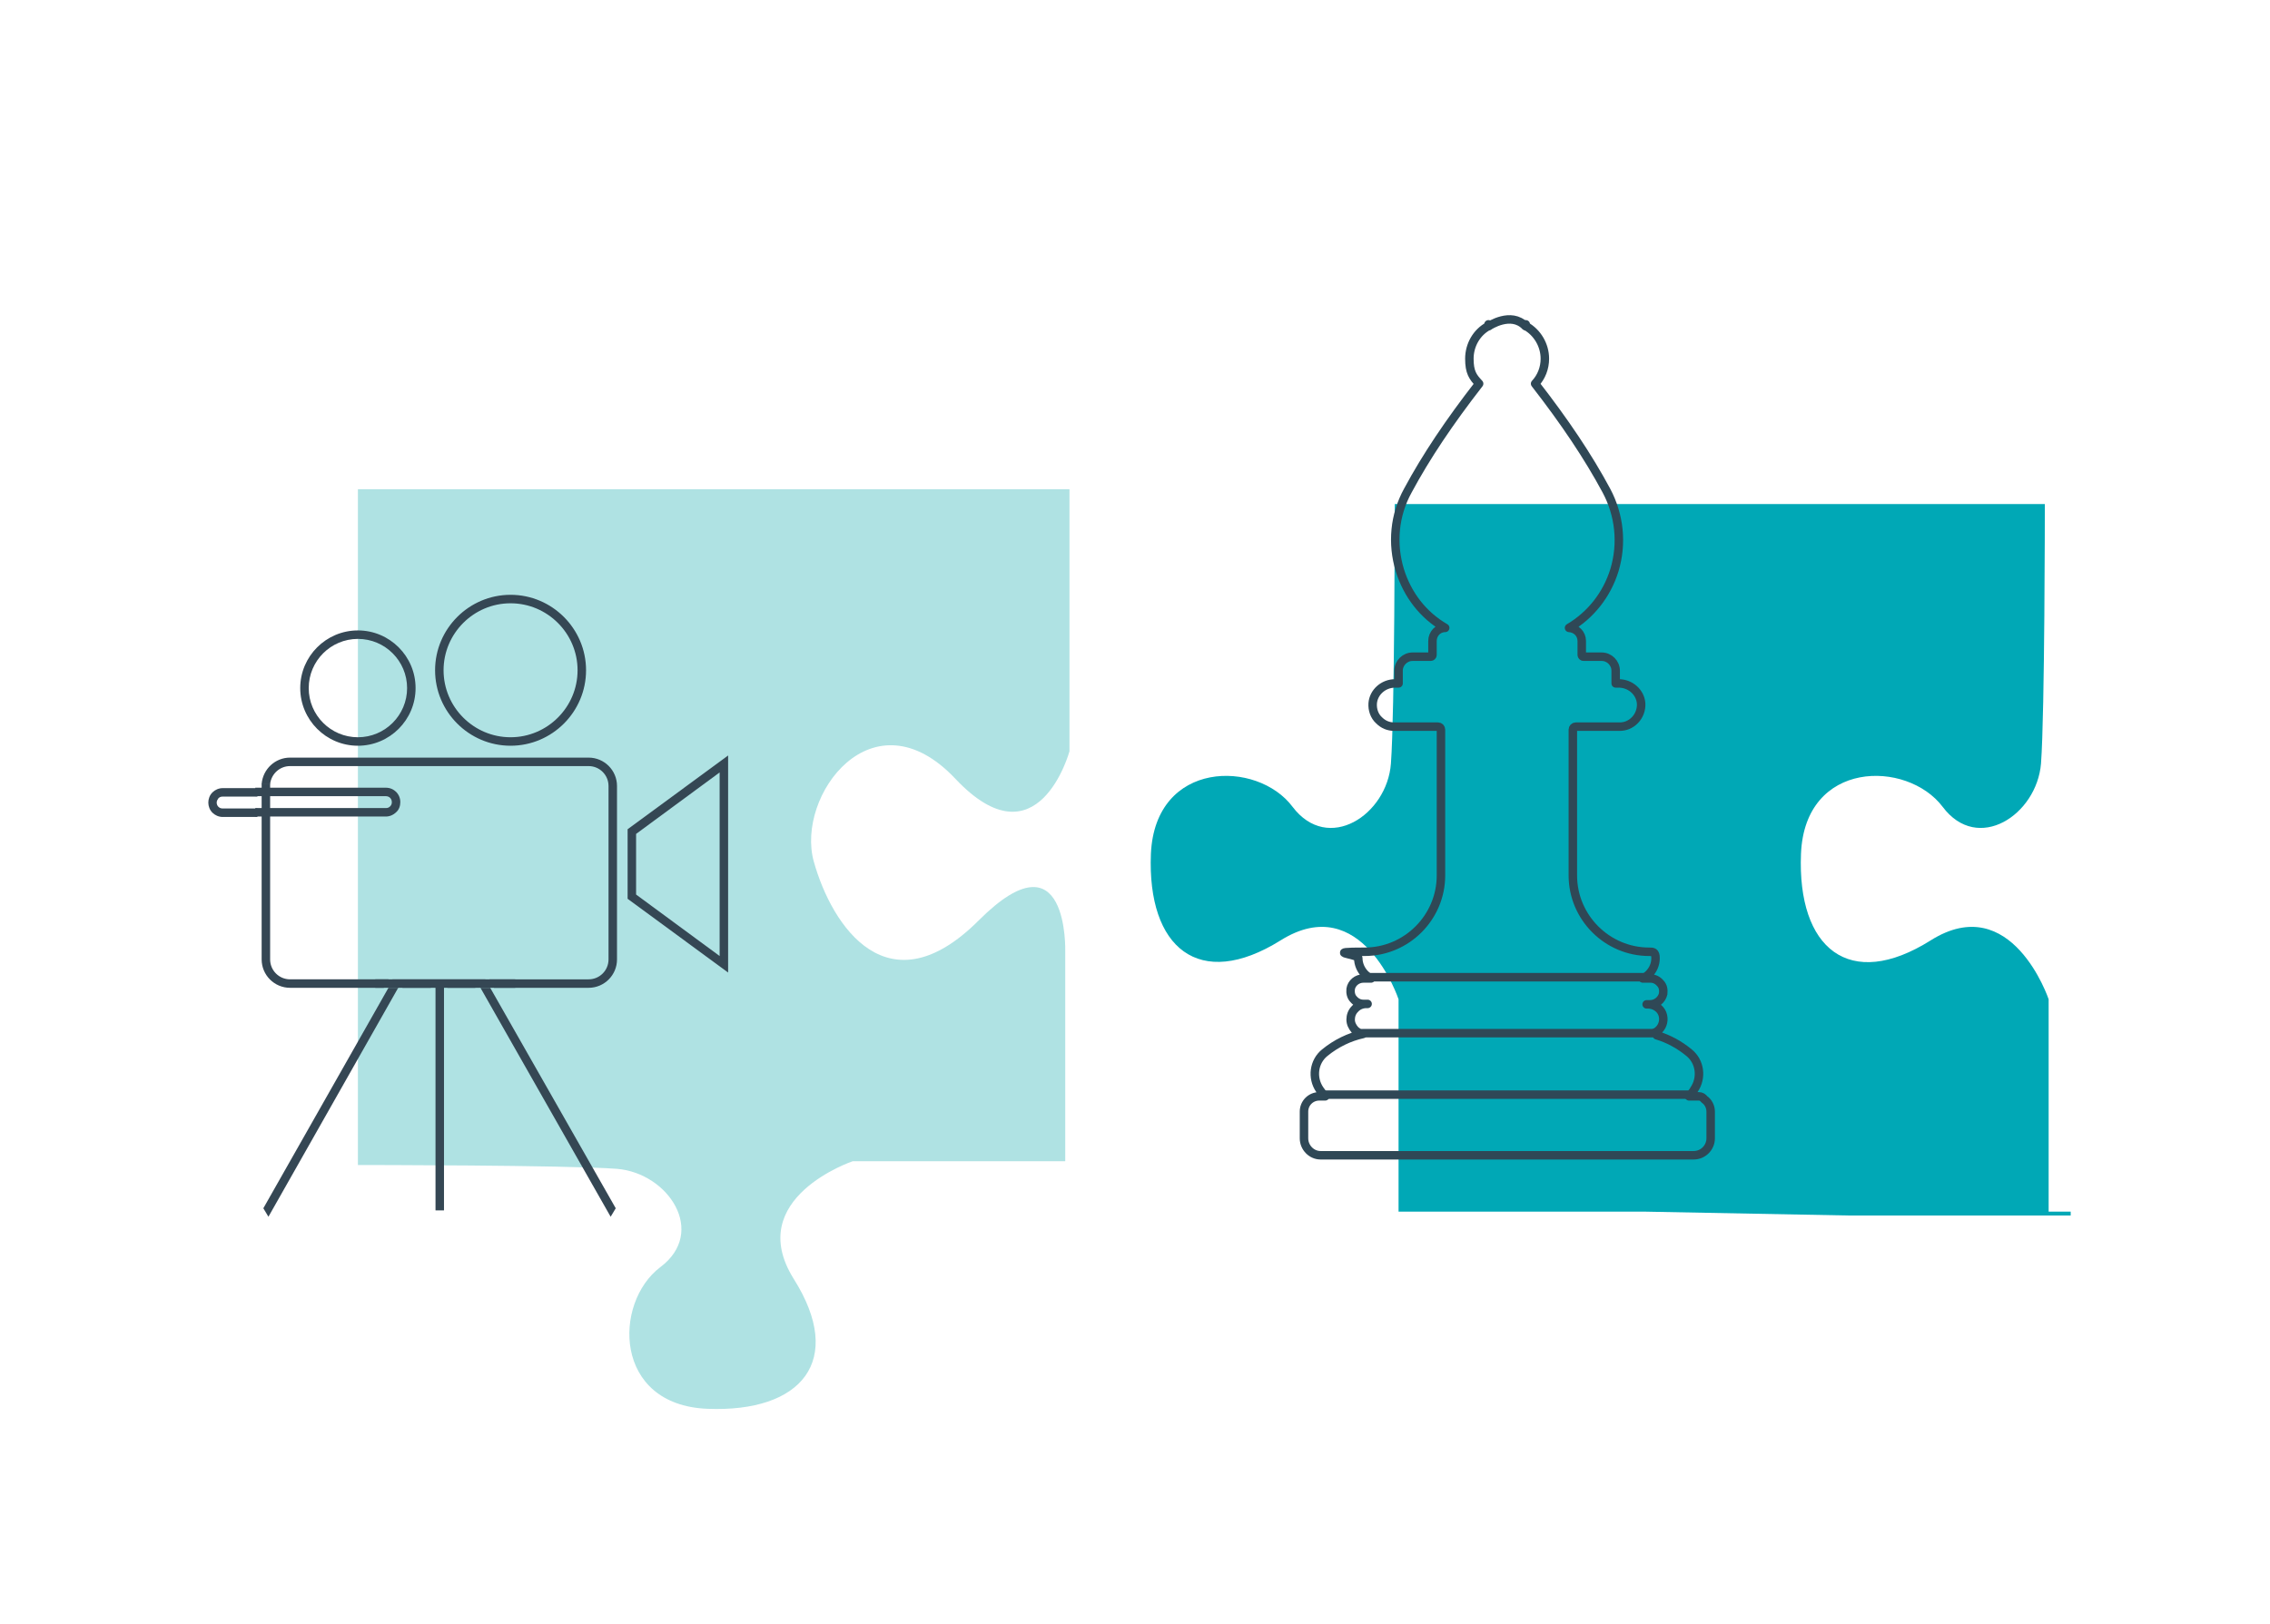 <?xml version="1.0" encoding="UTF-8"?>
<svg xmlns="http://www.w3.org/2000/svg" id="Layer_1" viewBox="0 0 535.3 383">
  <path d="m435.5,286.7h52.8v-.9h-5.2v-50.1s-8.7-25.9-27.8-13.9c-19.2,12.1-31.5,1.9-30.6-20.4.9-22.2,25-22.2,33.4-11.1,8.3,11.1,22.2,1.9,23.2-10.2.9-12,.9-60.6.9-60.6v-.6h-153.3v.6s0,48.5-.9,60.6c-.9,12.1-14.8,21.3-23.2,10.2-8.3-11.1-32.4-11.1-33.4,11.1-.9,22.2,11.4,32.4,30.6,20.4,19.2-12,27.8,13.9,27.8,13.9v50.1h58.4" style="fill:#00a8b6;"></path>
  <path d="m84.4,274.8V115.4s167.8,0,167.8,0v61.8s-7.4,27.2-26.9,6.5c-19.5-20.7-37.7,4-33.4,19.5,4.3,15.4,17.6,35.2,38.9,13.9,21.3-21.3,20.4,7.4,20.4,7.4v49.4s-50.1,0-50.1,0c0,0-25.9,8.7-13.9,27.8,12.1,19.2,1.9,31.5-20.4,30.6-22.2-.9-22.2-25-11.1-33.4,11.1-8.3,1.9-22.2-10.2-23.2-12-.9-60.6-.9-60.6-.9" style="fill:#afe2e3;"></path>
  <path d="m351,76.5c0,.1,0,.3,0,.4-2.8,1.5-4.5,4.5-4.5,7.7s.8,4.3,2.3,5.9c-7,9-12.5,17.2-16.8,25.2-3.2,5.8-3.8,12.5-1.9,18.8,1.8,5.8,5.5,10.6,10.7,13.6-1.7,0-3,1.4-3,3.1v3.3c0,.2-.2.4-.4.4h-4.3c-1.8,0-3.3,1.5-3.3,3.3v3s-.8,0-.8,0c-2.8,0-5.1,2.1-5.3,4.7-.1,1.5.4,3,1.5,4,1,1,2.2,1.5,3.6,1.5h10.3c.4,0,.7.3.7.7v34.4c0,9.9-8.1,18-18,18s-1.5.6-1.5,1.5c0,1.4.6,2.8,1.6,3.8.4.4.9.7,1.4,1h-1.8c-1.5,0-2.8,1.1-3,2.5-.1.9.1,1.8.7,2.4.6.7,1.4,1.1,2.3,1.1h1s0,0-.1,0h-.2c-1,0-2,.4-2.7,1.2-.7.7-1,1.6-1,2.5,0,.9.4,1.7,1,2.4.5.5,1.2.9,1.9,1-3.2.7-6.3,2.2-9,4.4-2.6,2.1-3.1,5.9-1.2,8.7.4.6.8,1.1,1.3,1.6h-1.4c-2,0-3.6,1.6-3.6,3.6v6.3c0,2.2,1.8,4,3.9,4h88c2.2,0,4-1.8,4-4v-6.3c0-1.2-.6-2.3-1.5-2.9-.3-.4-.7-.7-1.3-.7h-2.3c.4-.5.9-1,1.2-1.6,1.9-2.8,1.4-6.6-1.2-8.7-2.3-1.9-4.9-3.3-7.6-4.1-.1-.3-.3-.5-.5-.6.4-.2.7-.4,1-.7,1-1,1.3-2.5.8-3.8-.5-1.3-1.9-2.2-3.4-2.2h-.3s0,0,.1,0h.7c1.5,0,2.8-1.1,3.1-2.5.1-.9,0-1.8-.7-2.5-.6-.7-1.4-1.1-2.3-1.1h-1.8c.5-.3,1-.6,1.4-1,1-1,1.6-2.3,1.6-3.8s-.6-1.5-1.5-1.5c-9.9,0-18-8.1-18-18v-34.4c0-.4.3-.7.7-.7h10.3c1.4,0,2.6-.5,3.6-1.5,1-1,1.6-2.5,1.5-4-.2-2.6-2.5-4.7-5.3-4.7h-.6s0,0-.1,0v-3c0-1.8-1.5-3.3-3.3-3.3h-4.3c-.2,0-.4-.2-.4-.4v-3.3c0-1.7-1.3-3-3-3.1,5.1-3,8.9-7.8,10.7-13.6,1.9-6.3,1.2-13-1.9-18.8-4.3-8-9.8-16.2-16.8-25.2,1.5-1.6,2.3-3.7,2.3-5.9,0-3.2-1.8-6.2-4.5-7.7,0-.1,0-.3,0-.4" style="fill:none; stroke:#2f4856; stroke-linecap:round; stroke-linejoin:round; stroke-width:2px;"></path>
  <path d="m351.1,76.9s5.2-3.5,8.6,0" style="fill:none; stroke:#2f4856; stroke-linecap:round; stroke-linejoin:round; stroke-width:2px;"></path>
  <line x1="321.3" y1="243.7" x2="390.8" y2="243.7" style="fill:none; stroke:#2f4856; stroke-linecap:round; stroke-linejoin:round; stroke-width:2px;"></line>
  <line x1="312.5" y1="258.2" x2="398.3" y2="258.2" style="fill:none; stroke:#2f4856; stroke-linecap:round; stroke-linejoin:round; stroke-width:2px;"></line>
  <line x1="323.2" y1="230.5" x2="387.5" y2="230.5" style="fill:none; stroke:#2f4856; stroke-linecap:round; stroke-linejoin:round; stroke-width:2px;"></line>
  <path id="Path_9067" d="m148,212l23.7,17.4v-51.2l-23.7,17.4v16.3Zm2-15.3h0s19.7-14.5,19.7-14.5v43.3l-19.7-14.5v-14.3Z" style="fill:#354754;"></path>
  <path id="Path_9068" d="m116.6,233h22.2c3.7,0,6.7-3,6.7-6.7v-40.9c0-3.7-3-6.7-6.7-6.7h-70.4c-3.5,0-6.4,2.7-6.7,6.2h2c.3-2.4,2.3-4.2,4.7-4.2h70.4c2.6,0,4.7,2.1,4.7,4.7v40.9c0,2.6-2.1,4.7-4.7,4.7h-23.4l1.1,2Z" style="fill:#354754;"></path>
  <path id="Path_9069" d="m114.6,231h-22.1l2.7,1.5-.3.5h6.7v-1.5h3.9v1.5h6.6l-.3-.5,2.7-1.5Z" style="fill:#354754;"></path>
  <path id="Path_9070" d="m63.7,226.3v-41.5h-2v41.5c0,3.7,3,6.7,6.7,6.7h22.1l1.1-2h-23.2c-2.6,0-4.7-2.1-4.7-4.7" style="fill:#354754;"></path>
  <path id="Path_9071" d="m52.5,190.7c-.8,0-1.4-.6-1.4-1.4,0-.4.2-.7.4-1,.3-.3.6-.4,1-.4h8.2v-2h-8.2c-.9,0-1.8.4-2.4,1-1.3,1.3-1.3,3.5,0,4.8.6.6,1.5,1,2.4,1h8.2v-2h-8.2Z" style="fill:#354754;"></path>
  <path id="Path_9072" d="m92.4,189.2c0,.4-.1.7-.4,1-.3.3-.6.4-1,.4h-30.8v2h30.8c.9,0,1.8-.4,2.4-1,.7-.6,1-1.5,1-2.4,0-1.9-1.5-3.4-3.4-3.4h-30.8v2h30.8c.8,0,1.4.6,1.4,1.4" style="fill:#354754;"></path>
  <rect id="Rectangle_603" x="102.7" y="231.4" width="2" height="54.1" style="fill:#354754;"></rect>
  <rect id="Rectangle_604" x="102.7" y="232.5" width="2" height=".5" style="fill:#354754;"></rect>
  <path id="Path_9073" d="m63.3,287l30.6-54h-2.3l-29.5,52" style="fill:#354754;"></path>
  <path id="Path_9074" d="m94,232.9l-1.7-1-.6,1.1h2.3Z" style="fill:#354754;"></path>
  <path id="Path_9075" d="m145.2,285l-29.6-52h-2.3l30.7,54" style="fill:#354754;"></path>
  <path id="Path_9076" d="m113.2,232.9h0c0,0,2.3,0,2.3,0l-.6-1.1-1.7,1Z" style="fill:#354754;"></path>
  <path id="Path_9077" d="m84.4,175.9c7.5,0,13.6-6.1,13.6-13.6s-6.1-13.6-13.6-13.6c-7.5,0-13.6,6.1-13.6,13.6,0,7.5,6.1,13.6,13.6,13.6m0-25.2c6.4,0,11.6,5.2,11.6,11.6s-5.2,11.6-11.6,11.6-11.6-5.2-11.6-11.6c0-6.4,5.2-11.6,11.6-11.6" style="fill:#354754;"></path>
  <path id="Path_9078" d="m120.4,175.9c9.8,0,17.8-8,17.8-17.8,0-9.8-8-17.8-17.8-17.8-9.8,0-17.8,8-17.8,17.8,0,9.8,8,17.8,17.8,17.8m0-33.6c8.7,0,15.8,7.1,15.8,15.8,0,8.7-7.1,15.8-15.8,15.8-8.7,0-15.8-7.1-15.8-15.8,0-8.7,7.1-15.8,15.8-15.8" style="fill:#354754;"></path>
  <rect id="Rectangle_605" x="88.5" y="231" width="33" height="2" style="fill:#354754;"></rect>
</svg>
